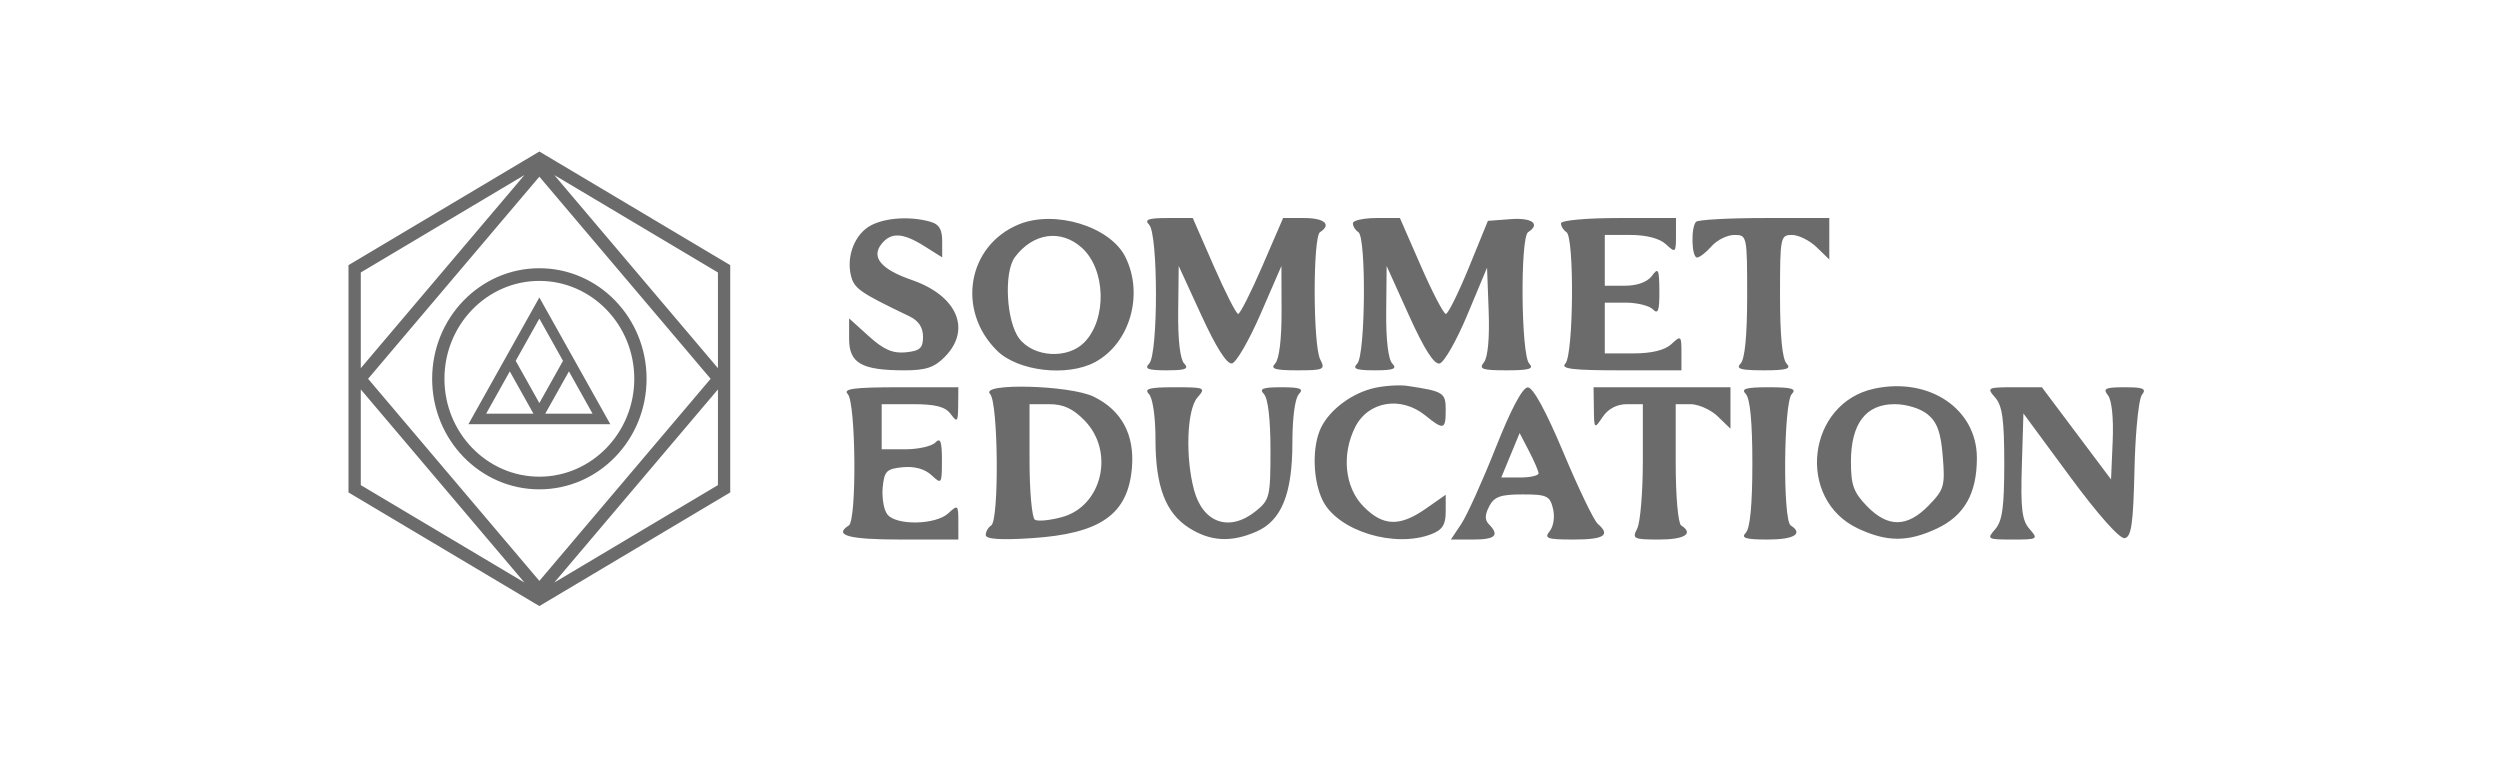 <svg width="330" height="100" viewBox="0 0 330 100" fill="none" xmlns="http://www.w3.org/2000/svg">
<path fill-rule="evenodd" clip-rule="evenodd" d="M78.219 54.6L75.098 49.024L71.975 54.6H78.219ZM71.195 42.055L68.074 47.63L71.195 53.206L74.316 47.63L71.195 42.055ZM67.293 49.024L64.172 54.6H70.414L67.293 49.024ZM71.195 39.267L75.877 47.63L80.561 55.994H61.83L71.195 39.267ZM58.666 50C58.666 57.124 64.285 62.921 71.195 62.921C78.103 62.921 83.725 57.124 83.725 50C83.725 42.876 78.103 37.079 71.195 37.079C64.285 37.079 58.666 42.876 58.666 50ZM57.043 50C57.043 41.94 63.379 35.407 71.195 35.407C79.012 35.407 85.348 41.94 85.348 50C85.348 58.06 79.012 64.594 71.195 64.594C63.379 64.594 57.043 58.06 57.043 50ZM73.166 23.105L94.768 48.597V35.966L73.166 23.105ZM73.166 76.895L94.768 64.034V51.403L73.166 76.895ZM71.195 23.321L48.588 50L71.195 76.679L93.803 50L71.195 23.321ZM47.623 51.403V64.034L69.225 76.895L47.623 51.403ZM69.225 23.105L47.623 35.966V48.597L69.225 23.105ZM46 35L71.195 20L96.391 35V65L71.195 80L46 65V35ZM112.322 36.366C111.691 33.778 112.873 30.839 114.984 29.738C116.918 28.73 120.131 28.528 122.742 29.25C123.434 29.44 123.865 29.739 124.109 30.257C124.293 30.645 124.369 31.155 124.369 31.834V33.971L122.02 32.495C119.178 30.71 117.629 30.627 116.367 32.193C114.953 33.949 116.303 35.56 120.354 36.956C126.318 39.012 128.258 43.455 124.764 47.055C123.355 48.506 122.248 48.883 119.391 48.883C113.729 48.883 112.082 47.947 112.082 44.729V42.028L114.684 44.38C116.645 46.155 117.844 46.677 119.562 46.505C121.439 46.317 121.84 45.956 121.84 44.444C121.84 43.216 121.244 42.326 120.033 41.746C113.486 38.61 112.742 38.091 112.322 36.366ZM131.613 46.292C126.225 40.975 127.703 32.405 134.49 29.616C139.238 27.666 146.523 29.887 148.537 33.897C151.023 38.852 149.152 45.346 144.525 47.811C140.854 49.766 134.359 49.003 131.613 46.292ZM151.691 47.99C152.885 46.761 152.885 30.902 151.691 29.674C151.018 28.979 151.561 28.78 154.135 28.78H157.445L160.213 35.109C161.734 38.59 163.186 41.438 163.438 41.438C163.689 41.438 165.129 38.59 166.635 35.109L169.371 28.78H172.17C174.834 28.78 175.803 29.65 174.244 30.642C173.287 31.252 173.309 45.592 174.27 47.443C174.965 48.782 174.752 48.883 171.234 48.883C168.291 48.883 167.643 48.684 168.318 47.99C168.852 47.44 169.178 44.795 169.166 41.102L169.148 35.109L166.398 41.438C164.887 44.919 163.188 47.858 162.619 47.972C161.955 48.104 160.529 45.866 158.59 41.643L155.59 35.109L155.52 41.102C155.477 44.862 155.773 47.429 156.318 47.99C156.732 48.417 156.697 48.657 156.033 48.778C155.617 48.853 154.957 48.883 154.006 48.883C151.531 48.883 151.018 48.684 151.691 47.99ZM179.305 30.642C178.906 30.389 178.582 29.867 178.582 29.481C178.582 29.37 178.697 29.264 178.904 29.17C179.414 28.94 180.471 28.78 181.684 28.78H184.787L187.555 35.109C189.076 38.59 190.561 41.438 190.852 41.438C191.145 41.438 192.514 38.673 193.895 35.295L196.404 29.152L199.42 28.924C202.232 28.71 203.387 29.576 201.713 30.642C200.648 31.318 200.777 46.878 201.857 47.99C202.531 48.684 201.869 48.883 198.877 48.883C195.654 48.883 195.166 48.713 195.873 47.837C196.398 47.183 196.635 44.642 196.504 41.06L196.291 35.331L193.693 41.548C192.264 44.968 190.613 47.864 190.021 47.982C189.299 48.128 187.986 46.067 185.992 41.653L183.037 35.109L182.979 41.102C182.941 44.848 183.244 47.431 183.785 47.99C184.461 48.684 183.947 48.883 181.473 48.883C180.008 48.883 179.23 48.813 178.98 48.612C178.807 48.474 178.885 48.273 179.16 47.99C180.238 46.878 180.367 31.318 179.305 30.642ZM206.771 30.642C206.375 30.389 206.049 29.867 206.049 29.481C206.049 29.088 209.379 28.78 213.639 28.78H221.229V31.129C221.229 33.358 221.16 33.415 219.906 32.246C219.074 31.47 217.336 31.014 215.207 31.014H211.832V34.364V37.715H214.463C215.215 37.715 215.898 37.616 216.479 37.431C217.178 37.208 217.725 36.86 218.055 36.412C218.898 35.265 219.016 35.507 219.037 38.422C219.055 40.999 218.867 41.537 218.193 40.842C217.951 40.592 217.412 40.366 216.742 40.203C216.094 40.046 215.322 39.948 214.578 39.948H211.832V43.299V46.649H215.57C218.033 46.649 219.758 46.23 220.629 45.417C221.883 44.248 221.951 44.306 221.951 46.534V48.883H213.855C207.559 48.883 205.953 48.684 206.627 47.99C207.705 46.878 207.836 31.318 206.771 30.642ZM224.008 33.992C223.287 33.992 223.178 29.998 223.879 29.277C224.145 29.003 228.209 28.78 232.914 28.78H241.467V31.516V34.252L239.795 32.632C238.875 31.742 237.41 31.014 236.543 31.014C235.016 31.014 234.963 31.283 234.963 39.055C234.963 44.317 235.262 47.405 235.83 47.99C236.504 48.684 235.83 48.883 232.793 48.883C230.793 48.883 229.818 48.796 229.578 48.539C229.455 48.406 229.527 48.227 229.758 47.99C230.041 47.698 230.258 46.781 230.402 45.28C230.549 43.777 230.625 41.688 230.625 39.055C230.625 31.116 230.604 31.014 228.93 31.014C227.998 31.014 226.646 31.684 225.928 32.503C225.207 33.322 224.344 33.992 224.008 33.992ZM143.145 45.179C146.15 42.083 145.963 35.533 142.785 32.689C140.027 30.221 136.375 30.738 133.971 33.938C132.482 35.916 132.828 42.445 134.541 44.688C136.443 47.18 140.953 47.437 143.145 45.179ZM174.4 56.4C175.605 53.986 178.562 51.824 181.525 51.189C182.869 50.901 184.781 50.788 185.773 50.937C190.557 51.652 190.834 51.826 190.834 54.109C190.834 56.732 190.564 56.804 188.141 54.839C184.928 52.236 180.6 52.956 178.881 56.382C177.068 59.989 177.506 64.307 179.936 66.81C182.521 69.473 184.746 69.564 188.203 67.147L190.834 65.308V67.538C190.834 69.246 190.4 69.937 188.98 70.493C184.125 72.395 176.627 70.103 174.617 66.103C173.266 63.409 173.164 58.878 174.4 56.4ZM245.275 69.772C237.018 65.911 238.51 53.174 247.441 51.293C254.703 49.764 260.949 53.997 260.949 60.45C260.949 65.153 259.291 68.074 255.66 69.772C251.838 71.561 249.098 71.561 245.275 69.772ZM112.045 69.358C113.109 68.681 112.98 53.121 111.9 52.01C111.227 51.315 112.752 51.117 118.768 51.117H126.502L126.479 53.536C126.459 55.708 126.357 55.822 125.496 54.653C124.781 53.683 123.494 53.35 120.459 53.35H116.383V56.329V59.307H119.49C121.201 59.307 122.99 58.904 123.467 58.413C124.141 57.718 124.334 58.24 124.334 60.762C124.334 63.904 124.291 63.965 122.957 62.72C122.076 61.9 120.703 61.522 119.162 61.674C117.01 61.886 116.719 62.183 116.514 64.381C116.422 65.388 116.553 66.523 116.818 67.282C116.912 67.546 117.021 67.766 117.145 67.918C118.334 69.393 123.535 69.287 125.18 67.753C126.434 66.585 126.502 66.642 126.502 68.87V71.219H118.912C112.021 71.219 109.988 70.668 112.045 69.358ZM130.84 69.358C131.902 68.681 131.773 53.121 130.695 52.01C129.246 50.519 141.229 50.826 144.369 52.36C148.055 54.162 149.781 57.369 149.416 61.734C148.9 67.913 145.27 70.456 136.125 71.043C132.066 71.304 130.117 71.168 130.117 70.624C130.117 70.181 130.441 69.611 130.84 69.358ZM151.959 52.602C151.865 52.324 151.764 52.122 151.656 52.01C150.982 51.315 151.73 51.117 155.021 51.117C159.076 51.117 159.203 51.174 158.057 52.478C156.668 54.06 156.443 60.331 157.619 64.696C158.801 69.075 162.324 70.258 165.799 67.442C167.596 65.986 167.703 65.535 167.703 59.401C167.703 55.34 167.379 52.568 166.836 52.01C166.162 51.315 166.676 51.117 169.148 51.117C171.623 51.117 172.137 51.315 171.463 52.01C171.053 52.432 170.748 54.129 170.641 56.446C170.611 57.062 170.596 57.722 170.596 58.413C170.596 65.221 169.158 68.747 165.795 70.194C162.486 71.618 159.801 71.471 156.998 69.711C153.861 67.742 152.523 64.236 152.523 57.99C152.523 55.661 152.301 53.621 151.959 52.602ZM192.881 69.172C193.635 68.046 195.678 63.526 197.422 59.128C199.471 53.961 200.977 51.132 201.676 51.134C202.367 51.135 204.068 54.252 206.375 59.748C208.363 64.483 210.396 68.707 210.893 69.135C212.639 70.638 211.758 71.219 207.732 71.219C204.217 71.219 203.789 71.07 204.561 70.112C205.072 69.477 205.258 68.207 204.996 67.134C204.586 65.451 204.18 65.263 200.965 65.263C198.07 65.263 197.234 65.561 196.576 66.832C196.176 67.601 196.043 68.151 196.176 68.61C196.24 68.828 196.365 69.025 196.549 69.214C197.967 70.674 197.389 71.219 194.426 71.219H191.514L192.881 69.172ZM211.561 55.025C210.441 56.678 210.426 56.664 210.389 53.909L210.35 51.117H219.385H228.422V53.852V56.588L226.748 54.969C226.379 54.612 225.896 54.282 225.383 54.013C224.613 53.612 223.773 53.35 223.135 53.35H221.193V61.124C221.193 65.503 221.508 69.099 221.916 69.358C223.611 70.438 222.387 71.219 218.998 71.219C215.625 71.219 215.414 71.114 216.107 69.779C216.52 68.987 216.855 64.967 216.855 60.845V53.35H214.775C213.436 53.35 212.291 53.947 211.561 55.025ZM231.312 61.168C231.312 55.733 231.016 52.598 230.445 52.01C229.771 51.315 230.445 51.117 233.48 51.117C236.518 51.117 237.191 51.315 236.518 52.01C235.438 53.121 235.309 68.681 236.373 69.358C238.086 70.449 236.828 71.219 233.336 71.219C230.414 71.219 229.771 71.02 230.445 70.326C231.016 69.738 231.312 66.603 231.312 61.168ZM264.562 61.168C264.562 55.394 264.309 53.551 263.365 52.478C262.223 51.176 262.33 51.117 265.85 51.117H269.529L274.094 57.2L278.658 63.283L278.873 58.249C279.004 55.181 278.758 52.807 278.242 52.166C277.537 51.291 277.906 51.117 280.465 51.117C282.174 51.117 282.914 51.212 282.992 51.535C283.027 51.675 282.936 51.857 282.746 52.093C282.484 52.419 282.225 54.072 282.033 56.404C281.9 58.003 281.801 59.922 281.754 61.95C281.588 69.14 281.344 70.869 280.465 71.037C279.809 71.162 276.957 67.957 273.236 62.91L267.092 54.574L266.883 61.503C266.713 67.177 266.896 68.684 267.898 69.826C269.08 71.169 268.998 71.219 265.646 71.219C262.324 71.219 262.223 71.159 263.365 69.857C264.309 68.785 264.562 66.942 264.562 61.168ZM140.215 68.247C145.492 66.783 147.162 59.626 143.184 55.526C141.635 53.933 140.379 53.35 138.484 53.35H135.898V60.752C135.898 64.823 136.217 68.356 136.605 68.603C136.994 68.85 138.617 68.69 140.215 68.247ZM256.447 60.268C256.191 57.079 255.721 55.756 254.475 54.716C253.525 53.924 251.676 53.35 250.078 53.35C246.277 53.35 244.324 55.932 244.324 60.954C244.324 64.028 244.672 64.991 246.436 66.81C249.207 69.664 251.754 69.636 254.586 66.72C256.629 64.615 256.762 64.156 256.447 60.268ZM200.646 63.029C202.008 63.029 203.107 62.778 203.092 62.471C203.074 62.164 202.506 60.844 201.826 59.538L200.592 57.164L199.381 60.097L198.17 63.029H200.646Z" fill="#6B6B6B"/>
</svg>
